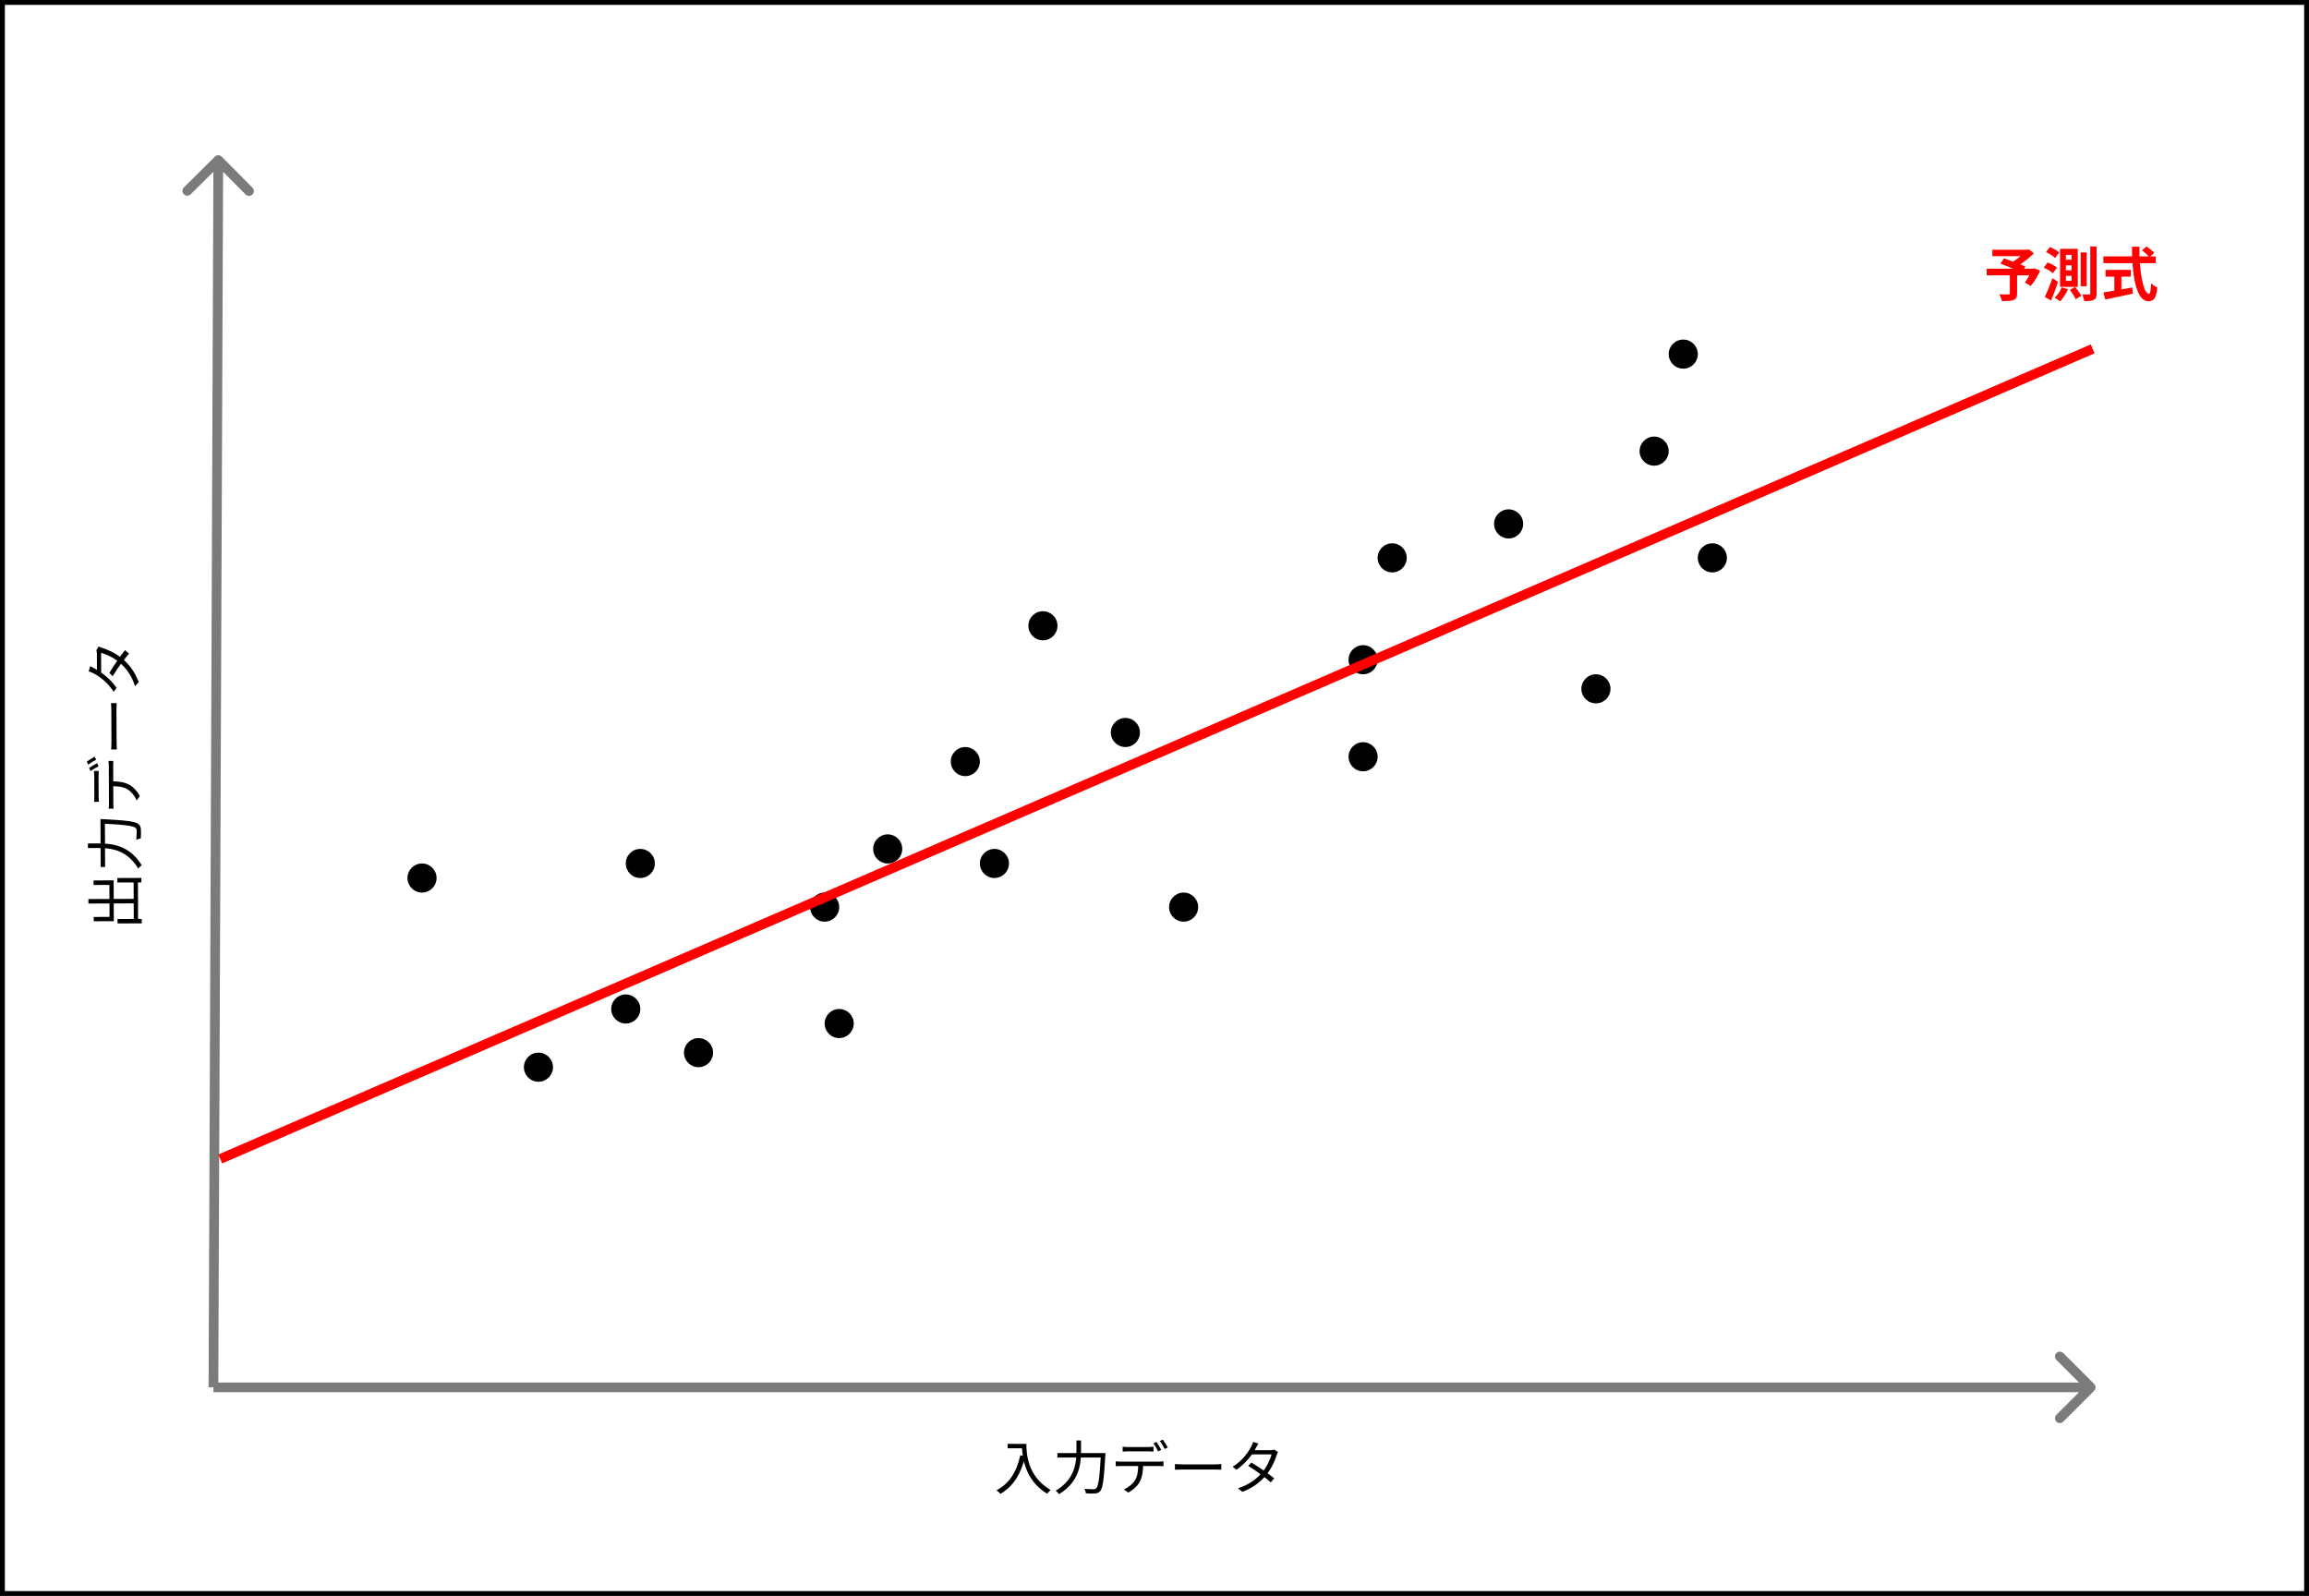 <svg width="476" height="329" viewBox="0 0 476 329" fill="none" xmlns="http://www.w3.org/2000/svg">
<rect x="0.5" y="0.5" width="475" height="328" stroke="black"/>
<path d="M45.71 32.296C45.321 31.904 44.688 31.901 44.296 32.29L37.907 38.629C37.515 39.018 37.512 39.651 37.901 40.043C38.29 40.435 38.923 40.438 39.315 40.049L44.994 34.414L50.629 40.093C51.018 40.485 51.651 40.488 52.043 40.099C52.435 39.71 52.438 39.077 52.049 38.685L45.71 32.296ZM45 286.004L46 33.004L44 32.996L43 285.996L45 286.004Z" fill="#7B7B7B"/>
<path d="M431.707 286.707C432.098 286.317 432.098 285.683 431.707 285.293L425.343 278.929C424.953 278.538 424.319 278.538 423.929 278.929C423.538 279.319 423.538 279.953 423.929 280.343L429.586 286L423.929 291.657C423.538 292.047 423.538 292.681 423.929 293.071C424.319 293.462 424.953 293.462 425.343 293.071L431.707 286.707ZM44 287H431V285H44V287Z" fill="#7B7B7B"/>
<path d="M27.578 189.906L27.544 181.434L28.431 181.431L28.466 189.903L27.578 189.906ZM18.227 186.26L18.223 185.336L28.063 185.296L28.067 186.22L18.227 186.26ZM24.232 190.364L24.228 189.452L29.22 189.432L29.223 190.344L24.232 190.364ZM24.197 181.928L24.194 181.004L29.15 180.984L29.153 181.908L24.197 181.928ZM19.322 189.916L19.318 189.028L22.582 189.014L22.555 182.426L19.291 182.44L19.288 181.504L23.428 181.487L23.462 189.899L19.322 189.916ZM20.753 178.738L20.715 169.426L21.627 169.422L21.665 178.734L20.753 178.738ZM20.716 169.774L20.713 168.838C20.713 168.838 21.049 168.848 21.193 168.86C26.162 169.116 27.951 169.361 28.553 169.886C28.902 170.173 28.999 170.46 29.037 170.916C29.087 171.336 29.066 172.104 29.021 172.848C28.757 172.861 28.361 172.983 28.098 173.152C28.167 172.336 28.176 171.568 28.174 171.268C28.173 171.004 28.137 170.86 27.992 170.704C27.546 170.25 25.673 169.994 20.908 169.773L20.716 169.774ZM18.133 174.824L18.129 173.876L20.217 173.868C22.953 173.857 26.662 174.178 29.211 178.368C28.996 178.5 28.661 178.838 28.506 179.054C26.114 175.08 22.705 174.806 20.221 174.816L18.133 174.824ZM19.39 165.291C19.425 164.955 19.447 164.595 19.446 164.211C19.443 163.515 19.432 160.719 19.429 160.047C19.428 159.711 19.402 159.279 19.365 158.931L20.361 158.927C20.338 159.287 20.316 159.707 20.317 160.043C20.32 160.715 20.331 163.511 20.334 164.183C20.335 164.591 20.361 164.975 20.386 165.287L19.39 165.291ZM22.408 166.707C22.443 166.383 22.465 166.035 22.464 165.663C22.461 164.967 22.435 158.451 22.432 157.815C22.431 157.563 22.405 157.167 22.368 156.867L23.364 156.863C23.341 157.127 23.331 157.511 23.332 157.811C23.335 158.447 23.361 164.963 23.364 165.659C23.365 166.019 23.379 166.379 23.404 166.703L22.408 166.707ZM22.865 161.053C24.377 161.047 25.626 161.234 26.636 161.758C27.442 162.199 28.309 163.095 28.83 164.113L28.185 165.004C27.785 164.081 27.098 163.22 26.328 162.743C25.378 162.147 24.201 162.068 22.881 162.061L22.865 161.053ZM18.378 158.311C18.809 158.009 19.539 157.574 20.018 157.332L20.309 157.979C19.83 158.209 19.111 158.62 18.657 158.946L18.378 158.311ZM17.893 157.005C18.335 156.679 19.078 156.22 19.521 155.99L19.811 156.625C19.296 156.891 18.614 157.29 18.171 157.628L17.893 157.005ZM22.911 154.501C22.945 154.129 22.979 153.504 22.976 152.82C22.972 151.945 22.953 147.133 22.949 146.245C22.947 145.645 22.897 145.225 22.872 144.949L24.048 144.944C24.037 145.196 24.003 145.7 24.005 146.228C24.009 147.14 24.028 151.928 24.032 152.816C24.035 153.476 24.061 154.112 24.087 154.496L22.911 154.501ZM22.547 138.734C23.441 137.194 24.813 135.221 25.768 134.029L26.611 134.734C25.607 135.842 24.14 137.9 23.222 139.391L22.547 138.734ZM20.341 133.259C20.509 133.354 20.786 133.473 20.978 133.532C22.203 133.887 23.803 134.637 25.103 135.688C26.451 136.774 27.741 138.329 28.591 140.606L27.838 141.461C27.157 139.232 25.878 137.605 24.59 136.53C23.483 135.61 21.955 134.86 20.838 134.589L20.856 139.029L19.991 138.648L19.975 134.832C19.974 134.508 19.937 134.245 19.864 134.053L20.341 133.259ZM18.617 137.31C18.93 137.513 19.339 137.727 19.567 137.846C20.89 138.549 22.708 139.897 24.035 141.812L23.427 142.607C22.134 140.56 20.329 139.331 19.223 138.784C19.019 138.664 18.586 138.474 18.274 138.403L18.617 137.31Z" fill="black"/>
<path d="M207.725 297.652L211.121 297.653L211.121 298.565L207.725 298.564L207.725 297.652ZM210.665 297.652L211.589 297.653C211.589 299.801 211.853 304.361 216.593 307.169C216.389 307.325 216.029 307.709 215.861 307.925C211.061 305.021 210.665 299.908 210.665 297.652ZM210.329 300.004L211.349 300.197C210.485 303.856 208.901 306.388 206.249 307.948C206.081 307.756 205.673 307.384 205.433 307.216C208.097 305.824 209.597 303.4 210.329 300.004ZM217.985 299.549L227.297 299.55L227.297 300.462L217.985 300.461L217.985 299.549ZM226.949 299.55L227.885 299.55C227.885 299.55 227.873 299.886 227.861 300.03C227.585 304.998 227.333 306.786 226.805 307.386C226.517 307.734 226.229 307.83 225.773 307.866C225.353 307.914 224.585 307.89 223.841 307.842C223.829 307.578 223.709 307.182 223.541 306.918C224.357 306.99 225.125 307.002 225.425 307.002C225.689 307.002 225.833 306.966 225.989 306.822C226.445 306.378 226.709 304.506 226.949 299.742L226.949 299.55ZM221.909 296.945L222.857 296.945L222.857 299.033C222.857 301.769 222.521 305.477 218.321 308.009C218.189 307.793 217.853 307.457 217.637 307.301C221.621 304.925 221.909 301.517 221.909 299.033L221.909 296.945ZM231.437 298.242C231.773 298.278 232.133 298.302 232.517 298.302C233.213 298.302 236.009 298.303 236.681 298.303C237.017 298.303 237.449 298.279 237.797 298.243L237.797 299.239C237.437 299.215 237.017 299.191 236.681 299.191C236.009 299.191 233.213 299.19 232.541 299.19C232.133 299.19 231.749 299.214 231.437 299.238L231.437 298.242ZM230.009 301.254C230.333 301.29 230.681 301.314 231.053 301.314C231.749 301.314 238.265 301.315 238.901 301.315C239.153 301.315 239.549 301.291 239.849 301.255L239.849 302.251C239.585 302.227 239.201 302.215 238.901 302.215C238.265 302.215 231.749 302.214 231.053 302.214C230.693 302.214 230.333 302.226 230.009 302.25L230.009 301.254ZM235.661 301.735C235.661 303.247 235.469 304.495 234.941 305.502C234.497 306.306 233.597 307.17 232.577 307.686L231.689 307.038C232.613 306.642 233.477 305.958 233.957 305.19C234.557 304.242 234.641 303.066 234.653 301.746L235.661 301.735ZM238.421 297.259C238.721 297.691 239.153 298.423 239.393 298.903L238.745 299.191C238.517 298.711 238.109 297.991 237.785 297.535L238.421 297.259ZM239.729 296.779C240.053 297.223 240.509 297.967 240.737 298.411L240.101 298.699C239.837 298.183 239.441 297.499 239.105 297.055L239.729 296.779ZM242.213 301.807C242.585 301.843 243.209 301.879 243.893 301.879C244.769 301.879 249.581 301.88 250.469 301.88C251.069 301.88 251.489 301.832 251.765 301.808L251.765 302.984C251.513 302.972 251.009 302.936 250.481 302.936C249.569 302.936 244.781 302.935 243.893 302.935C243.233 302.935 242.597 302.959 242.213 302.983L242.213 301.807ZM257.981 301.508C259.517 302.409 261.485 303.789 262.673 304.749L261.965 305.589C260.861 304.581 258.809 303.104 257.321 302.18L257.981 301.508ZM263.465 299.325C263.369 299.493 263.249 299.769 263.189 299.961C262.829 301.185 262.073 302.781 261.017 304.077C259.925 305.421 258.365 306.704 256.085 307.544L255.233 306.788C257.465 306.116 259.097 304.844 260.177 303.561C261.101 302.457 261.857 300.933 262.133 299.817L257.693 299.816L258.077 298.952L261.893 298.953C262.217 298.953 262.481 298.917 262.673 298.845L263.465 299.325ZM259.421 297.584C259.217 297.896 259.001 298.304 258.881 298.532C258.173 299.852 256.817 301.664 254.897 302.984L254.105 302.372C256.157 301.088 257.393 299.288 257.945 298.184C258.065 297.98 258.257 297.548 258.329 297.236L259.421 297.584Z" fill="black"/>
<path d="M414.328 56.488H415.828V60.52C415.828 61.264 415.648 61.648 415.084 61.84C414.52 62.044 413.74 62.068 412.708 62.068C412.624 61.66 412.384 61.06 412.18 60.676C412.888 60.712 413.788 60.712 414.028 60.7C414.256 60.688 414.328 60.652 414.328 60.472V56.488ZM410.716 51.484H418.084V52.804H410.716V51.484ZM417.544 51.484H417.928L418.252 51.4L419.284 52.216C418.264 53.224 416.848 54.364 415.564 55.072C415.372 54.784 414.94 54.34 414.7 54.112C415.744 53.524 417.004 52.48 417.544 51.796V51.484ZM409.552 55.396H419.356V56.764H409.552V55.396ZM412.396 54.34L413.116 53.26C414.424 53.704 416.488 54.46 417.532 54.928L416.764 56.164C415.792 55.684 413.776 54.856 412.396 54.34ZM418.876 55.396H419.152L419.404 55.3L420.58 55.804C420.052 56.932 419.332 58.144 418.648 58.948L417.424 58.24C417.928 57.568 418.54 56.512 418.876 55.636V55.396ZM425.884 54.7V55.72H427.06V54.7H425.884ZM425.884 56.872V57.892H427.06V56.872H425.884ZM425.884 52.54V53.548H427.06V52.54H425.884ZM424.684 51.292H428.332V59.14H424.684V51.292ZM426.712 59.752L427.792 59.152C428.236 59.704 428.812 60.496 429.064 60.988L427.912 61.684C427.696 61.168 427.144 60.352 426.712 59.752ZM425.008 59.26L426.316 59.608C425.92 60.532 425.284 61.516 424.696 62.128C424.432 61.912 423.88 61.552 423.568 61.372C424.132 60.844 424.696 60.028 425.008 59.26ZM430.912 50.812H432.22V60.46C432.22 61.204 432.076 61.576 431.668 61.792C431.248 62.032 430.612 62.068 429.664 62.068C429.616 61.696 429.436 61.084 429.256 60.7C429.868 60.724 430.456 60.712 430.648 60.712C430.84 60.712 430.912 60.652 430.912 60.46V50.812ZM428.932 52.036H430.168V59.008H428.932V52.036ZM421.792 51.964L422.596 50.92C423.256 51.196 424.096 51.664 424.516 52.036L423.664 53.188C423.28 52.804 422.452 52.276 421.792 51.964ZM421.324 55.168L422.116 54.112C422.788 54.364 423.64 54.796 424.048 55.168L423.208 56.332C422.824 55.96 421.996 55.468 421.324 55.168ZM421.528 61.216C421.996 60.28 422.62 58.756 423.1 57.352L424.264 58.096C423.844 59.38 423.328 60.772 422.836 61.948L421.528 61.216ZM441.556 51.604L442.516 50.812C443.056 51.184 443.764 51.748 444.1 52.144L443.092 53.008C442.78 52.6 442.108 52 441.556 51.604ZM433.612 52.852H444.412V54.256H433.612V52.852ZM434.056 55.636H439.252V57.028H434.056V55.636ZM435.88 56.428H437.32V60.496H435.88V56.428ZM433.6 60.292C435.052 60.076 437.404 59.668 439.564 59.26L439.672 60.544C437.692 60.976 435.568 61.42 434.008 61.744L433.6 60.292ZM439.504 50.86H441.052C440.944 55.792 441.856 60.58 442.996 60.58C443.26 60.58 443.392 59.92 443.464 58.408C443.788 58.744 444.316 59.092 444.724 59.236C444.508 61.528 444.016 62.092 442.876 62.092C440.272 62.092 439.516 56.416 439.504 50.86Z" fill="#FF0000"/>
<circle cx="129" cy="208" r="3" fill="black"/>
<circle cx="173" cy="211" r="3" fill="black"/>
<circle cx="170" cy="187" r="3" fill="black"/>
<circle cx="341" cy="93" r="3" fill="black"/>
<circle cx="199" cy="157" r="3" fill="black"/>
<circle cx="87" cy="181" r="3" fill="black"/>
<circle cx="347" cy="73" r="3" fill="black"/>
<circle cx="329" cy="142" r="3" fill="black"/>
<circle cx="311" cy="108" r="3" fill="black"/>
<circle cx="353" cy="115" r="3" fill="black"/>
<circle cx="215" cy="129" r="3" fill="black"/>
<circle cx="287" cy="115" r="3" fill="black"/>
<circle cx="132" cy="178" r="3" fill="black"/>
<circle cx="244" cy="187" r="3" fill="black"/>
<circle cx="111" cy="220" r="3" fill="black"/>
<circle cx="232" cy="151" r="3" fill="black"/>
<circle cx="281" cy="156" r="3" fill="black"/>
<circle cx="281" cy="136" r="3" fill="black"/>
<circle cx="183" cy="175" r="3" fill="black"/>
<circle cx="144" cy="217" r="3" fill="black"/>
<circle cx="205" cy="178" r="3" fill="black"/>
<line x1="431.397" y1="71.918" x2="45.397" y2="238.918" stroke="#FF0000" stroke-width="2"/>
</svg>
